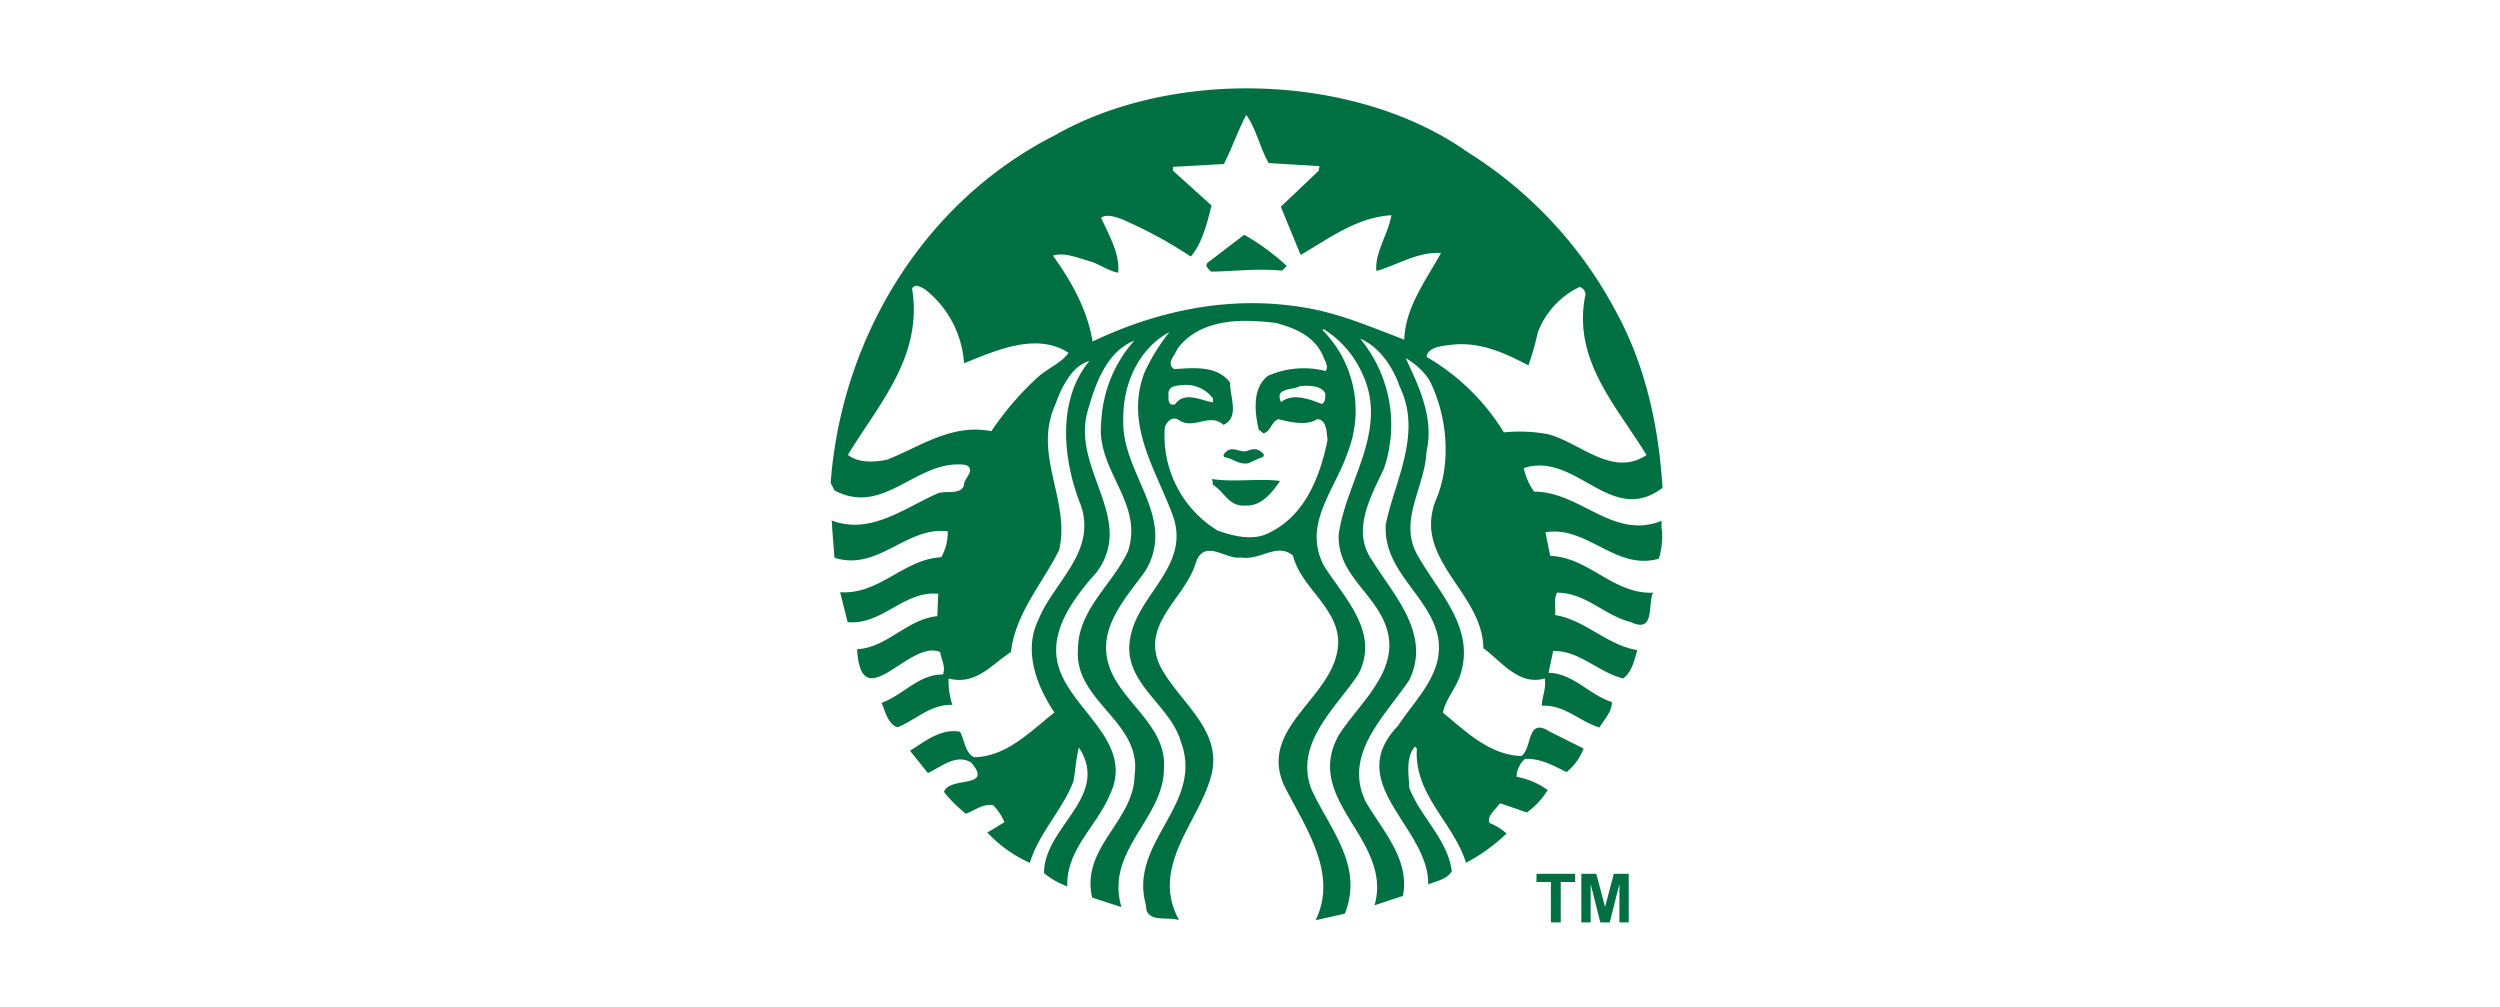 <svg xmlns="http://www.w3.org/2000/svg" viewBox="0 0 335 135"><rect x="0" y="0" width="335" height="135" fill="#333333" stroke="none"/><defs><style>.cls-1,.cls-2,.cls-4{fill:#fff;}.cls-1{fill-rule:evenodd;}.cls-3{fill:#007042;}.cls-4{opacity:0.99;isolation:isolate;}</style></defs><g id="Layer_2" data-name="Layer 2"><g id="Layer_1-2" data-name="Layer 1"><g id="LOGOS"><g id="starbucks"><polygon class="cls-1" points="0 0 335 0 335 135 0 135 0 0 0 0"/><path id="path3040" class="cls-2" d="M223.59,68A56.4,56.4,0,1,1,167.2,11.31,56.53,56.53,0,0,1,223.59,68Z"/><g id="g4381"><path id="inner_artwork" data-name="inner artwork" class="cls-3" d="M166.72,31.46a29.78,29.78,0,0,1,5.7,4.18l-.63.63c-3.16-.33-6.5.09-9.49.13-.34-.34-1-.84-.38-1.27l4.8-3.67Zm55.94,39.3a9.83,9.83,0,0,1-.38,4.11c-5.78,1.64-9.58-4.47-15.19-3.55l.64,3.17c5.18.17,8.42,5.14,13.78,4.93-.76,1.52.34,5.53-3,3.93-3.5-.85-6-3.93-9.87-3.93-.46.85-.17,2-.25,3,4,.64,7,4.06,11,4.69-.38,1.39-.75,3-1.89,3.8-3.29-.8-5.87-3.76-9.37-3.68l-.63,2.92c3.34.08,5.49,3,8.48,3.91.08,1.23-1,2.33-1.65,3.42-2.65-.79-4.68-3.08-7.72-2.91,0-1.14.64-2.44.38-3.66-3.41,1-5.69-2.16-8.22-4.06-.07-6.22-6.62-10.3-7-16.12a8.74,8.74,0,0,1,.64-3.74c2.16-5,1.48-11.44-.88-16.07A9.21,9.21,0,0,0,188.36,48c1.73,3.67,3.84,8,2.79,12.52C191,64.05,189,67.4,189,70.76a7,7,0,0,0,.93,3.6c2.75,4.94,7.68,9.62,5.83,15.81-.51,1.91-2,3.38-2.41,5.32,3.21,2.65,6.24,5.65,10.5,5.82,1.52-1,.67-5.27,3.79-3.29l4.56,2.28a7.27,7.27,0,0,1-2.28,3.16c-1.73-.84-3.41-1.85-5.57-1.77a3.3,3.3,0,0,0-1.13,2.4,10.11,10.11,0,0,1,4.17,1.78,10.39,10.39,0,0,1-2.79,3L201,107.63c-.59.85-1.82,1.74-1.39,2.66a7.47,7.47,0,0,1,2.27,1.4,23.65,23.65,0,0,1-5.44,3.92c-1.64-5.36-7-9.12-6.58-15.32l-.25-.25c-1.27,1.43-.84,3.71-.76,5.57,1.52,3.88,5.14,6.88,5.69,11.13-.63,1.1-2.06,1.31-3.16,1.78.13-7.68-11.51-13.5-4.05-21.26,2.49-3.8,6.66-7.42,5.18-12.66-1.51-5-6.88-8.18-6.83-13.84v-.45c1.22-5.9,4.93-12.19,1.89-18.47-.84-2.53-2.73-5.4-5.31-6.46a18.08,18.08,0,0,1,3.17,17.46c-1.11,2.35-2.63,5.15-2.79,7.92h0A6.61,6.61,0,0,0,183.81,75c2.91,4.73,8,9.92,5.06,16.08-3.29,4.93-9,10-5.82,16.44,2.32,3.89,5.91,7.76,4.94,12.53l-3.8,1.26c2.53-8.9-9.87-14.12-4.68-23,3.21-4.77,8.94-9.24,5.7-15.57-2-3.91-6-6.23-5.83-11.13l.14-.82c1.31-7,6.59-13.53,2.9-21a13.25,13.25,0,0,0-5.07-5.69l-.13.13a15.33,15.33,0,0,1,3.3,16.57c-1.09,3.24-3.46,6.46-4,9.94a8.15,8.15,0,0,0,.92,5.12c2.74,4.34,7.54,8.94,4.54,14.56-3.16,4.63-8.43,9.14-6.32,15.17,2.32,5.27,7.16,10.3,4.55,16.84l-3.92.88c3.12-6.37-1.56-12.7-4.3-18.22-3.33-7.93,7.16-11.73,7.33-19,0-4.68-5-7.34-6.06-11.64-2.16-1.81-4.39.72-7,.25-1.9.38-4.82-2.61-6,.64-1.35,4.76-7.5,8.26-4.8,13.91,2.58,5,8.77,8.69,6.7,15.19-1.85,6.07-8,11.85-4.17,18.85-1.56-.51-4.48.46-4.43-2-2.41-8.48,7.84-13.41,4.68-21.89-1.48-5.19-8.19-8-6.71-14.3,1.09-5.13,6.86-8.73,6.05-14.35a8.34,8.34,0,0,0-.35-1.46c-2.15-6.07-6.54-12.15-3.92-19.24a24.61,24.61,0,0,1,3.41-5.56c-4.17,2.24-6.28,7-6.2,11.77-.18,5.22,3.68,9.7,4.23,14.49a8.83,8.83,0,0,1-1.44,6c-2.74,3.72-6.33,7.64-4.68,12.53s7.72,7.93,7.34,13.67c0,6.78-7.93,11-5.7,18.6l-3.92-1.27c-1.56-6.75,5.61-10.2,5.69-16.44,1-7.18-8.14-9.84-7.59-16.84,0-5.31,4.64-8.68,6.71-13.15a8.61,8.61,0,0,0,.42-3.1c-.25-5-4.71-8.81-4-14.37A17.57,17.57,0,0,1,152,45.64c-3.67,1.47-5.18,5.69-6.19,9.23-1.76,5.69,2.43,10.8,2.85,15.89a8.41,8.41,0,0,1-2.47,6.77c-3,3.58-6.12,8.09-3.93,12.91,2.32,5.31,9.62,9.44,6.46,16.06-1.73,4.18-5.87,7.34-5.7,12.27A10.53,10.53,0,0,1,139.9,117c0-6.28,8.94-10.2,4.68-16.83-.38,1.31-.46,3.09-.75,4.56-1.48,3.84-4.64,6.92-5.83,10.89a17.48,17.48,0,0,1-5.69-4.06l2.28-1.39a7,7,0,0,0-1.52-2.28c-1.48-.21-2.45.76-3.67,1.14a19.06,19.06,0,0,1-2.91-2.91c.75-2.16,6.67-.37,3.67-3.92-2-1.26-4,.54-5.82,1.39l-2.4-3c2.06-1.27,4.13-3,6.7-2.54.63,1.15.67,2.82,1.89,3.42,4.35-.09,7.43-3.37,10.76-6-2.32-3.45-4.21-8.22-2.15-12.4,1.65-4.18,6-7.71,6.15-12.34a8.12,8.12,0,0,0-.58-3.35c-2.28-5.86-3.08-13.79,1.27-19-2.37.64-3.76,3.58-4.56,5.82-2.61,5.72.69,11,.8,16.51a11.65,11.65,0,0,1-.3,3c-2.24,4.51-5.86,8.47-6.45,13.66-2.57,1.64-4.68,4.51-8.35,3.55a9.84,9.84,0,0,0,.5,3.54c-2.91-.12-4.89,2-7.34,3-1.3-.42-1.64-2.1-2.15-3.28,2.87-1,4.94-3.84,8.23-3.8.38-1.06-.22-2-.38-3-4.1-1.82-10.59,9-11.13-.38,4.09-.25,6.7-4.05,10.75-4.43l.12-3c-4.59-.47-7.55,4.26-12.14,3.79l-1-4c5.32.33,8.48-4.43,13.55-4.69A6.9,6.9,0,0,0,127,71.2c-5.53-.72-9.32,5.4-15.18,3.54,0,0-.2-2.55-.31-4h0c0-.56-.07-1-.07-1,5.23,2,9.82-1.73,14.29-3.66,1.14-.35,2.92.24,3.43-1-.05-1,1.72-2.1.25-2.78-6.54-.89-10.89,7-17.59,3.41l-.51-1c1.4-19.06,12.15-37.49,30-46.56,7.22-4.13,16.2-6.23,25.25-6.31,10.92-.09,22,2.78,30.17,8.59A56.1,56.1,0,0,1,216.46,41.6c3.95,7.17,5.78,15.21,6.32,23.77-6.92,5.23-11.56-4.92-18.6-2.65a8.61,8.61,0,0,0,1.39,3.16c6.24,0,10.54,6.5,17.08,3.92v1ZM143.18,47.28c-4.38-2.87-10-.17-14,1.39A13.73,13.73,0,0,0,124,38.81a3.63,3.63,0,0,0-1.15-.52.65.65,0,0,0-.63.39c1.47,9.06-4.42,15.39-8.6,22.27,1.39,1.13,3.63,1,5.31.63,4.43-1.77,8.65-4.85,13.92-3.8a39.32,39.32,0,0,1,6.33-7.34c1.31-1.13,3.11-1.85,4-3.16ZM156.6,53c-.09.55,0,1.52.88,1.15,1.31-1.82,3.63-.38,5.06-.25v-.51a4.52,4.52,0,0,0-4-1.8,6.26,6.26,0,0,0-1.14.16A1,1,0,0,0,156.6,53Zm20.62-5.43c-1.18-2.62-3.87-3.67-6.32-4.31-1.21-.14-2.45-.24-3.69-.26h-.69c-3.46.07-6.76,1-8.78,3.81-.29.8-1.56,1.93-.38,2.65,2.66-.17,5.69-.5,7.46,1.78,0,2,1.31,4.72-.88,5.69-1.82-1.68-4,.71-5.95-.64-.93-.54-1.51.1-1.9.9a14.88,14.88,0,0,0,7.08,13.91c2,.71,4.65,1.39,6.72.38,5-2.32,7-7.63,8-12.52-.13-.94-.08-2.75-1.39-2.79-1.48.93-3.63.38-5.19,0-.93.29-1,1.65-2,1.9l-.64-.51c-.55-2.31-.89-5.61,1.26-7.21a11.88,11.88,0,0,1,7.72-.63c.47-.8-.25-1.43-.38-2.15Zm-2.54,4.16-.49,0c-.89.59-3.46.16-2.53,2.15,1.6-1.27,3.84-.38,5.44.25.59-.3.46-.89.5-1.4C177.09,51.77,175.86,51.68,174.68,51.7Zm18.37-17.83c-3.13-.17-5.74,1.6-8.61,2.41-.25-2.45,1.61-5,2-7.47-4.64.29-8.31,3.09-12.15,5.32-.89-2.15-1.78-4.31-2.66-6.46l5.06-4.81.13-.63L170,21.85c-1.18-2.07-1.65-4.55-3-6.45-1.14,2.15-1.9,4.43-3,6.58l-6.83.38v.5l5.18,4.68c-.63,2.41-1.22,5-2.78,6.84a59.52,59.52,0,0,0-9.36-5.06c-.8-.26-1.94-.68-2.66-.13,1.06,2.32,2.53,4.81,2.28,7.35-1.39-.26-2.48-1.15-3.79-1.53-1.57-.43-3.42-1.26-4.94-.75,2.53,3.54,4.6,7.24,5.31,11.5,8.4-4,18.19-6.28,28.35-4.55,4.77.76,9.15,2.7,13.41,4.3.17-4.47,3-8.06,4.94-11.64Zm14.42,24.29c4.29,1.14,8.61,5.82,13.16,2.79-4-6.58-9.87-12.66-8.23-21.26a1,1,0,0,0-.75-1.26,11.11,11.11,0,0,0-5.58,6.07,38.17,38.17,0,0,1-1.26,4.43c-3.08-1.61-6.36-3.16-10.12-2.78-1.35.16-3.29.25-3.54,1.64a29.47,29.47,0,0,1,10.37,10.12,20.62,20.62,0,0,1,5.95.25Zm-45.05,6,.12.76c1.65,1.1,2.16,3,4.44,2.79,2,.12,3.54-1.78,4.55-3.29-2.74-.38-6.07.2-9.11-.26Zm2.28-3.42c.08.34-.21.85.25,1,1.35-.29,3.8.72,4.55-.89a3.08,3.08,0,0,0-2.29-.85A4.61,4.61,0,0,0,164.7,60.69Z"/><g id="g4377"><path id="rect3815" class="cls-4" d="M162.42,59.23h9.25V63h-9.25Z"/><path id="path3032-6" class="cls-3" d="M164.13,61.26c1.2.28,1.49.71,2.44.83s.86-.22,2.61-.83a.31.31,0,0,0,.08-.49c-1.09-1.08-1.84-.31-2.52-.29-.91,0-1.76-.77-2.64.25-.15.21-.23.41,0,.53Z"/></g></g><g id="text4354"><path id="path4430" class="cls-3" d="M207.82,123.6v-5.41h-1.93v-1.1h5.18v1.1h-1.93v5.41Z"/><path id="path4432" class="cls-3" d="M211.9,123.6v-6.51h2l1.18,4.44,1.17-4.44h2v6.51H217v-5.13l-1.29,5.13h-1.27l-1.29-5.13v5.13Z"/></g></g></g></g></g></svg>